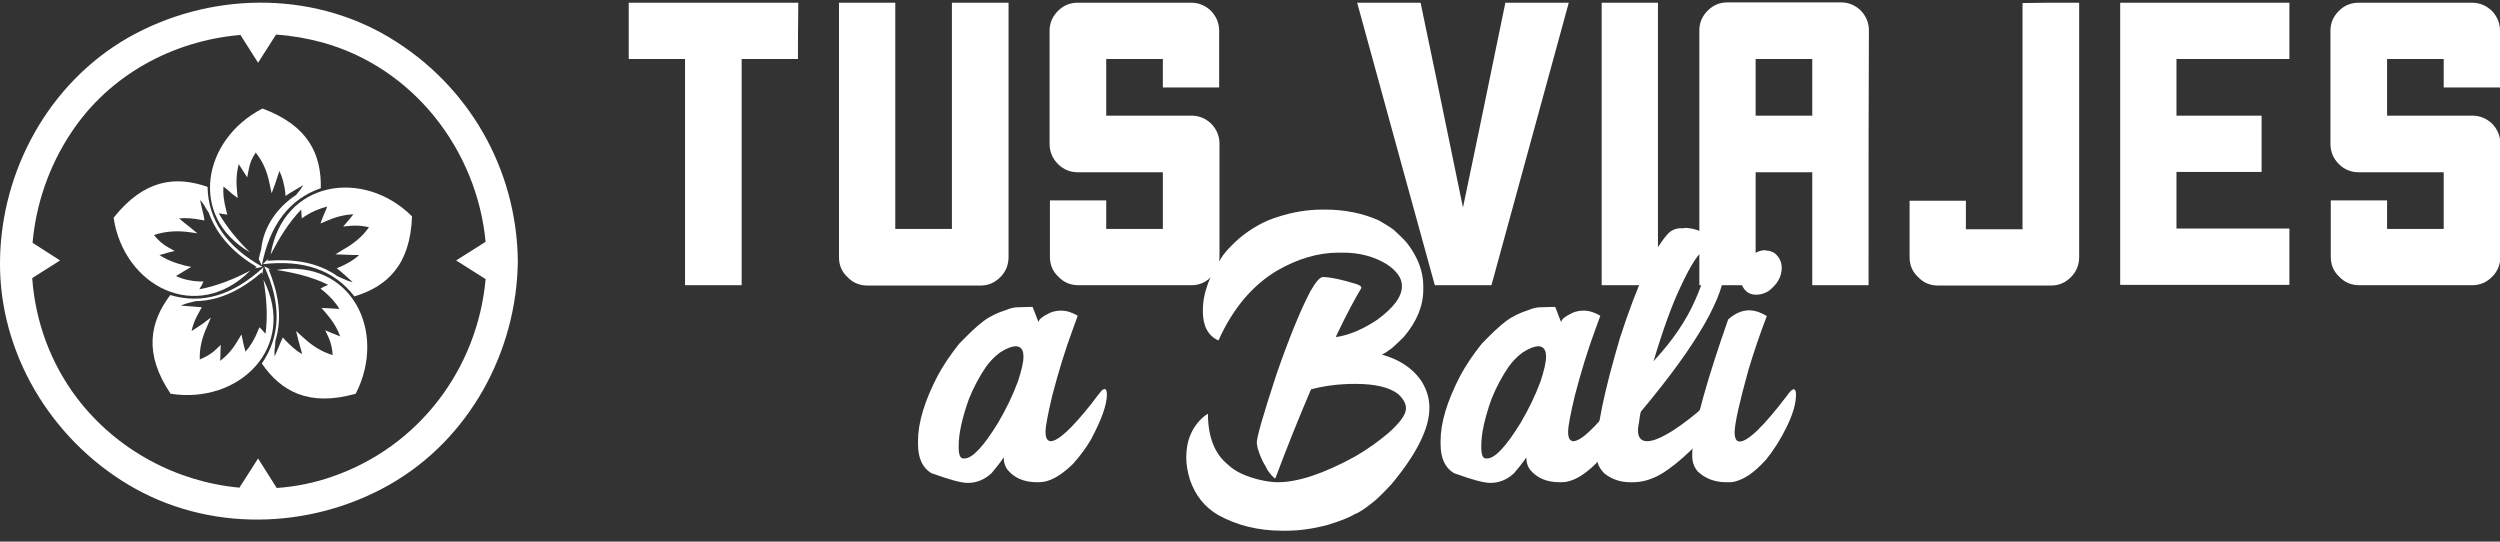 <?xml version="1.0" encoding="utf-8"?>
<!-- Generator: Adobe Illustrator 21.0.0, SVG Export Plug-In . SVG Version: 6.00 Build 0)  -->
<svg version="1.1" xmlns="http://www.w3.org/2000/svg" xmlns:xlink="http://www.w3.org/1999/xlink" x="0px" y="0px"
	 viewBox="0 0 737.2 159.7" style="enable-background:new 0 0 737.2 159.7;" xml:space="preserve">
<rect x="0" y="0" width="737.2" height="159.7" fill="#333333" stroke="none"/>
<style type="text/css">
	.st0{display:none;}
	.st1{fill:#FFFFFF;}
	.st2{display:inline;}
</style>
<g id="Capa_0_xA0_Imagen_1_" class="st0">
</g>
<g id="v2_1_">
	<g id="brujula_dentro_v2_xA0_Imagen_1_">
		<g>
			<path class="st1" d="M114.9,11.1C91.4-3,61.4-2.3,37.8,11.1C14.4,24.5,0.3,50.3,0,77c-0.3,27,14.9,52.2,37.8,65.9
				c23.5,14.1,53.5,13.4,77.1,0c23.5-13.4,37.5-39.2,37.8-65.9C152.4,49.8,138.2,25.1,114.9,11.1z M98.1,140.5
				c-5.4,1.9-10.9,3-16.5,3.4l-5.5-8.7l-5.5,8.6c-18.5-1.7-36.2-11.1-47.8-26.3c-8-10.5-12.4-22.9-13.3-35.5l8.2-5.2l-8.1-5.2
				C10.6,60.3,14.4,49,21,39.1C32.3,22,51.1,12,70.9,10.3l5.2,8.2l5.3-8.3c4.6,0.3,9.1,1.1,13.6,2.3c26.9,7.4,45.6,31.7,48.2,58.8
				l-8.7,5.5l8.7,5.5C140.8,108.8,123.5,131.7,98.1,140.5z"/>
			<g class="st0">
				<g class="st2">
					<path class="st1" d="M94.2,68.5c-5.1-0.1-13.4,0.8-16.9,7.1c3-3.7,11.1-5.4,17-4.2c10.1,2,10.9,15.1,19.6,18.5
						c-2.5,8.6-14.2,11.6-24.2,10.3c14.7,4.2,28.7-4.3,29.9-14.2C110.4,84.5,108.3,68.8,94.2,68.5z"/>
					<path class="st1" d="M75.8,57.3c-1.7,4.8-3.3,13,1.5,18.2c-2.5-4-1.7-12.2,1.2-17.5c5-8.9,17.7-5.7,23.7-13
						c7.4,5.1,6.7,17.1,2.3,26.2c8.5-12.6,4.8-28.6-4.2-32.8C96.1,46.9,80.6,44,75.8,57.3z"/>
					<path class="st1" d="M59.5,71.3c4,3.1,11.3,7.2,17.8,4.2c-4.6,1.2-12.2-2.1-16.2-6.6c-6.9-7.6,0.1-18.6-5-26.5
						c7.1-5.5,18.3-1.1,25.7,5.9c-9.4-12-25.7-13.4-32.5-6.1C55.9,48.8,48.4,62.7,59.5,71.3z"/>
					<path class="st1" d="M67.8,91.2c4.2-2.9,10.3-8.6,9.5-15.6c-0.3,4.7-5.8,10.9-11.3,13.4c-9.3,4.3-17.7-5.8-26.8-3.5
						c-3-8.4,4.7-17.8,13.6-22.6c-14.3,5.2-20.7,20.3-15.9,29C45.4,87.7,56.2,99.1,67.8,91.2z"/>
					<path class="st1" d="M89.3,89.4c-1.4-4.8-4.9-12.5-11.9-13.9c4.4,1.7,8.6,8.9,9.3,14.9c1.2,10.2-11,15-11.6,24.4
						c-9,0.3-15.4-9.9-17.3-19.9c0.5,15.2,12.9,26,22.7,24.1C79,109.7,93.3,102.9,89.3,89.4z"/>
				</g>
				<g class="st2">
					<path class="st1" d="M93.9,67.7c-5.1,0.1-13.3,1.5-16.5,7.8c2.8-3.8,10.8-5.9,16.8-5c10.1,1.6,11.5,14.6,20.5,17.6
						c-2.1,8.7-13.6,12.3-23.8,11.4c14.8,3.5,28.5-5.6,29.2-15.5C110.8,83,108,67.5,93.9,67.7z"/>
					<path class="st1" d="M75,57.4c-1.5,4.8-2.7,13.1,2.3,18.2c-2.7-3.9-2.3-12.1,0.4-17.5c4.6-9.2,17.4-6.5,23.1-14
						c7.6,4.7,7.5,16.8,3.5,26.1c7.9-13,3.5-28.8-5.7-32.6C94.8,46,79.1,43.9,75,57.4z"/>
					<path class="st1" d="M59.4,72.2c4.1,2.9,11.6,6.7,18,3.4c-4.5,1.4-12.3-1.6-16.5-5.8c-7.3-7.2-0.8-18.6-6.2-26.3
						c6.8-5.8,18.3-1.9,25.9,4.7c-9.9-11.6-26.3-12.2-32.8-4.6C54.7,49.9,47.8,64.1,59.4,72.2z"/>
					<path class="st1" d="M68.6,91.6c4-3,9.9-9,8.8-16.1c-0.1,4.7-5.3,11.2-10.6,13.9c-9.1,4.7-17.9-5-26.9-2.2
						c-3.4-8.3,3.8-17.9,12.5-23.2c-14.1,5.9-19.8,21.2-14.5,29.7C46,89.2,57.3,100.1,68.6,91.6z"/>
					<path class="st1" d="M89.9,88.9c-1.6-4.8-5.5-12.2-12.6-13.3c4.5,1.5,9,8.5,9.9,14.4c1.6,10.1-10.3,15.5-10.4,24.9
						c-8.9,0.7-15.9-9.2-18.2-19.1c1.2,15.2,14.1,25.4,23.8,23C80.6,109.6,94.5,102.2,89.9,88.9z"/>
				</g>
			</g>
			<g>
				<path class="st1" d="M73.7,74.4c-3.5-3.4-6.7-7.2-9.2-11.5c0.4,0.1,0.9,0.1,1.3,0.2l1.2,0.2l-0.3-1.3c-0.6-2.3-1-4.6-0.8-7
					c0.9,0.7,1.7,1.4,2.6,2.2l1.6,1.2l-0.2-1.9c-0.3-2.8-0.2-5.4,0.5-8.1c0.4,0.7,1,1.5,1.4,2.2l1.1,1.7l0.4-2.1
					c0.3-1.9,1-3.6,2.1-5.2c2.2,2.7,3.4,5.7,4.1,9.2l0.6,2.8l1-2.7c0.4-1.3,0.9-2.6,1.3-3.9c0.9,1.9,1.4,4,1.7,6.1l0.1,1.3l1-0.7
					c1.4-0.8,2.8-1.7,4.2-2.5c-0.5,0.9-1.1,1.7-1.7,2.4l-0.4,0.5c-5.5,3.6-9.6,9.3-10.3,16.1c-0.3,1-0.5,1.9-0.7,2.8
					c0.3,0.7,0.6,1.3,0.9,1.9c2.3-11.9,8.1-19.6,17.4-22.8c0.2-10-3.7-18.5-17.2-23.5C59.7,41.1,55.5,63.9,73.7,74.4z"/>
				<path class="st1" d="M73.8,79.8c-4.8,2.5-9.7,4.5-15,5.5c0.2-0.4,0.4-0.8,0.7-1.2L60,83L58.8,83c-2.4-0.1-4.8-0.6-6.9-1.6
					c1-0.6,1.9-1.2,2.8-1.7l1.7-1l-1.9-0.4c-2.8-0.7-5.2-1.6-7.5-3.1c0.8-0.2,1.7-0.4,2.5-0.7l2-0.5l-1.8-1
					c-1.7-0.9-3.1-2.2-4.3-3.7c3.3-1.1,6.6-1.3,10-0.9l2.8,0.4l-2.2-1.8c-1-0.8-2.2-1.7-3.2-2.6c2.1-0.2,4.2,0,6.3,0.4l1.2,0.2
					l-0.2-1.2c-0.4-1.6-0.7-3.2-1.1-4.8c0.7,0.7,1.3,1.6,1.7,2.4l0.9,1.4c2.5,7,7.8,12.2,14.1,15.9l-0.6,0.4
					c0.7-0.1,1.6-0.2,2.3-0.4C66.9,72.8,61.4,65,61.2,55.1c-9.5-3.3-18.7-2.2-27.7,9.1C36.5,84.4,58,95.6,73.8,79.8z"/>
				<path class="st1" d="M77.7,82.5c0.9,5.3,1.3,10.6,0.6,15.9c-0.3-0.3-0.6-0.6-0.9-1l-0.9-0.9L76,97.7c-0.9,2.2-2.1,4.3-3.6,6
					c-0.3-1-0.6-2.2-0.8-3.2l-0.4-1.9l-1,1.7c-1.4,2.4-3.1,4.5-5.3,6.1c0.1-0.8,0.1-1.7,0.1-2.6l0.1-2.1l-1.5,1.4
					c-1.3,1.3-3,2.2-4.7,2.9c-0.1-3.4,0.7-6.6,2.2-9.8l1.1-2.6L60,95.3c-1.2,0.8-2.3,1.6-3.5,2.3c0.4-2.1,1.3-4,2.4-5.9l0.6-1.1
					l-1.3-0.1c-1.6-0.1-3.2-0.3-4.9-0.4c0.9-0.4,1.9-0.7,2.8-0.9l1.6-0.4c7.4-0.1,13.9-3.7,19.5-8.5l0.1,0.7l0.4-2.2
					c-9,8.3-18.1,11-27.5,8.2c-6,8-7.9,17.2,0.1,29.1C70.5,119.3,87.8,102.4,77.7,82.5z"/>
				<path class="st1" d="M81.5,79.6c5.2,0.8,10.5,2,15.3,4.4c-0.4,0.1-0.8,0.4-1.2,0.5l-1.1,0.6l1,0.8c1.8,1.5,3.4,3.2,4.6,5.2
					c-1.1-0.1-2.2-0.1-3.3-0.2l-2-0.1l1.3,1.5c1.8,2.1,3.3,4.3,4.2,6.9c-0.8-0.3-1.6-0.7-2.5-1l-1.9-0.8l0.9,1.9
					c0.8,1.7,1.2,3.6,1.3,5.4c-3.4-1-6.1-2.8-8.7-5.2l-2.1-1.9l0.7,2.8c0.4,1.3,0.7,2.7,1.1,4c-1.9-1-3.4-2.5-4.9-4l-0.8-0.9
					l-0.5,1.1c-0.6,1.5-1.3,3-1.9,4.5c-0.1-1-0.1-2,0.1-2.9l0.1-1.7c2.2-7.1,0.8-14.3-2-21.1l0.6,0.1c-0.7-0.4-1.3-0.7-1.9-1
					c5.1,11,4.9,20.6-0.7,28.7c5.7,8.2,13.8,12.8,27.7,8.9C114.3,97.7,103.5,76.2,81.5,79.6z"/>
				<path class="st1" d="M79.8,75.1c2.5-4.8,5.2-9.3,9-13.3c0,0.5,0.1,0.9,0.1,1.3l0.1,1.3l1-0.7c2-1.3,4.2-2.2,6.5-2.8
					c-0.4,1-0.8,2-1.3,3.1l-0.7,1.9l1.9-0.8c2.5-1.1,5.1-1.8,7.8-1.9c-0.5,0.7-1.1,1.3-1.7,2.1l-1.3,1.5l2-0.2
					c1.9-0.2,3.8,0,5.6,0.4c-1.9,2.8-4.6,4.9-7.6,6.6L98.9,75l2.8,0.1c1.4,0.1,2.8,0.1,4.2,0.1c-1.6,1.5-3.4,2.5-5.4,3.4l-1.2,0.5
					l1,0.8c1.2,1,2.5,2.2,3.7,3.3c-1-0.2-1.9-0.6-2.8-1l-1.6-0.7c-6-4.3-13.4-5.2-20.8-4.6l0.3-0.6c-0.5,0.5-1,1-1.6,1.6
					c12-1.4,21,1.7,27,9.5c9.6-2.9,16.5-9.2,17-23.6C107.3,49.6,83.4,53.1,79.8,75.1z"/>
			</g>
		</g>
	</g>
	<g id="Tus">
		<g>
			<path class="st1" d="M235.3,17.4c-8.3,0-13.8,0-16.6,0c0,33.4,0,55.6,0,66.7c-8.4,0-13.9,0-16.7,0c0-33.3,0-55.5,0-66.7
				c-8.3,0-13.8,0-16.6,0c0-4.1,0-7.6,0-10.4c0-2.8,0-4.9,0-6.2c25,0,41.7,0,50,0C235.3,8.2,235.3,13.7,235.3,17.4z"/>
			<path class="st1" d="M297.4,0.8c0,16.7,0,41.6,0,75c0,2.3-0.8,4.3-2.4,5.9c-1.7,1.7-3.6,2.5-5.9,2.5c-7.5,0-18.6,0-33.3,0
				c-2.3,0-4.3-0.8-5.9-2.5c-1.7-1.6-2.5-3.5-2.5-5.9c0-8.3,0-18.7,0-31.2c0-12.5,0-27.1,0-43.8c3.7,0,9.2,0,16.6,0
				c0,14.8,0,37,0,66.7c3.8,0,9.3,0,16.7,0c0-14.8,0-37.1,0-66.7C284.5,0.8,290,0.8,297.4,0.8z"/>
			<path class="st1" d="M342.9,25.8c0-1.9,0-4.7,0-8.4c-3.7,0-9.3,0-16.7,0c0,3.7,0,9.3,0,16.7c5.6,0,13.9,0,25.1,0
				c2.3,0,4.2,0.8,5.9,2.4c1.6,1.7,2.4,3.6,2.4,5.9c0,7.5,0,18.6,0,33.3c0,2.3-0.8,4.3-2.4,5.9c-1.7,1.7-3.6,2.5-5.9,2.5
				c-7.5,0-18.6,0-33.3,0c-2.3,0-4.3-0.8-5.9-2.5c-1.7-1.6-2.5-3.5-2.5-5.9c0-3.7,0-9.2,0-16.6c3.7,0,9.2,0,16.6,0
				c0,1.8,0,4.6,0,8.4c3.8,0,9.3,0,16.7,0c0-3.8,0-9.3,0-16.7c-5.6,0-13.9,0-25,0c-2.3,0-4.3-0.8-5.9-2.4c-1.7-1.7-2.5-3.7-2.5-6
				c0-3.7,0-8.3,0-13.9c0-5.6,0-12.1,0-19.4c0-2.3,0.8-4.2,2.5-5.9c1.6-1.6,3.5-2.4,5.9-2.4c7.4,0,18.5,0,33.3,0
				c2.3,0,4.2,0.8,5.9,2.4c1.6,1.7,2.4,3.6,2.4,5.9c0,3.8,0,9.3,0,16.7C355.8,25.8,350.2,25.8,342.9,25.8z"/>
		</g>
	</g>
	<g id="viajes">
		<g>
			<path class="st1" d="M400.2,0.8c3.1,0,9.3,0,18.7,0c2.1,10,6.3,30.1,12.5,60.4c2.1-10,6.3-30.1,12.5-60.4c3.1,0,9.3,0,18.7,0
				c-3.8,13.9-11.4,41.6-22.8,83.3c-2.8,0-8.4,0-16.7,0C418,65.5,410.3,37.8,400.2,0.8z"/>
			<path class="st1" d="M472.3,0.8c2.8,0,8.3,0,16.6,0c0,10.4,0,31.2,0,62.5c0,3.5,0,10.4,0,20.8c-2.7,0-8.3,0-16.6,0
				c0-9.3,0-20.8,0-34.7C472.3,35.5,472.3,19.3,472.3,0.8z"/>
			<path class="st1" d="M551,84.1c-3.7,0-9.2,0-16.6,0c0-7.4,0-18.5,0-33.3c-3.7,0-9.3,0-16.7,0c0,7.4,0,18.5,0,33.3
				c-3.7,0-9.2,0-16.6,0c0-6.3,0-15.7,0-28.3c0-5.2,0-11.7,0-19.4c0-7.8,0-17,0-27.4c0-2.3,0.8-4.2,2.5-5.9c1.6-1.6,3.5-2.4,5.9-2.4
				c7.4,0,18.5,0,33.3,0c2.3,0,4.2,0.8,5.9,2.4c1.6,1.7,2.4,3.6,2.4,5.9C551,25.8,551,50.8,551,84.1z M534.4,34.1c0-0.7,0-1.7,0-2.9
				c0-3.1,0-7.7,0-13.8c-3.7,0-9.3,0-16.7,0c0,3.7,0,9.3,0,16.7C521.4,34.1,527,34.1,534.4,34.1z"/>
			<path class="st1" d="M613.1,0.8c0,16.7,0,41.6,0,75c0,2.3-0.8,4.3-2.4,5.9c-1.7,1.7-3.6,2.5-5.9,2.5c-7.5,0-18.6,0-33.3,0
				c-2.3,0-4.3-0.8-5.9-2.5c-1.7-1.6-2.5-3.5-2.5-5.9c0-1.8,0-4.1,0-6.9c0-2.8,0-6,0-9.7c3.7,0,9.2,0,16.6,0c0,1.8,0,4.6,0,8.4
				c3.8,0,9.3,0,16.7,0c0-14.8,0-37.1,0-66.7C600.1,0.8,605.7,0.8,613.1,0.8z"/>
			<path class="st1" d="M641.8,17.4c0,7.4,0,13,0,16.7c11.2,0,19.5,0,25.1,0c0,7.4,0,12.9,0,16.6c-11.2,0-19.5,0-25.1,0
				c0,7.4,0,13,0,16.7c14.8,0,26,0,33.3,0c0,7.4,0,12.9,0,16.6c-14.8,0-25.9,0-33.3,0c-7.4,0-12.9,0-16.6,0c0-7.4,0-12.9,0-16.6
				c0-3.8,0-7,0-9.8c0-2.8,0-5.1,0-6.9c0-8.4,0-13.9,0-16.6c0-8.4,0-13.9,0-16.7c0-8.3,0-13.8,0-16.6c8.4,0,13.9,0,16.6,0
				c16.7,0,27.8,0,33.3,0c0,8.3,0,13.8,0,16.6C660.3,17.4,649.2,17.4,641.8,17.4z"/>
			<path class="st1" d="M720.6,25.8c0-1.9,0-4.7,0-8.4c-3.7,0-9.3,0-16.7,0c0,3.7,0,9.3,0,16.7c5.6,0,13.9,0,25.1,0
				c2.3,0,4.2,0.8,5.9,2.4c1.6,1.7,2.4,3.6,2.4,5.9c0,7.5,0,18.6,0,33.3c0,2.3-0.8,4.3-2.4,5.9c-1.7,1.7-3.6,2.5-5.9,2.5
				c-7.5,0-18.6,0-33.3,0c-2.3,0-4.3-0.8-5.9-2.5c-1.7-1.6-2.5-3.5-2.5-5.9c0-3.7,0-9.2,0-16.6c3.7,0,9.2,0,16.6,0
				c0,1.8,0,4.6,0,8.4c3.8,0,9.3,0,16.7,0c0-3.8,0-9.3,0-16.7c-5.6,0-13.9,0-25,0c-2.3,0-4.3-0.8-5.9-2.4c-1.7-1.7-2.5-3.7-2.5-6
				c0-3.7,0-8.3,0-13.9c0-5.6,0-12.1,0-19.4c0-2.3,0.8-4.2,2.5-5.9c1.6-1.6,3.5-2.4,5.9-2.4c7.4,0,18.5,0,33.3,0
				c2.3,0,4.2,0.8,5.9,2.4c1.6,1.7,2.4,3.6,2.4,5.9c0,3.8,0,9.3,0,16.7C733.5,25.8,728,25.8,720.6,25.8z"/>
		</g>
	</g>
	<g id="a_medida_xA0_Imagen_1_">
		<g>
			<g>
				<path class="st1" d="M304.5,90.5c0,0,0.6,1.5,1.7,4.4h0.1c0-0.7,1.1-1.6,3.4-2.7c1-0.4,2-0.6,3.1-0.6h0.1c1.6,0,3.2,0.5,4.9,1.5
					c0,0.1-0.6,1.6-1.7,4.7c-2,5.4-3.9,11.6-5.8,18.8c-1.3,5.5-2,9.1-2,10.8c0,1.3,0.3,2.2,0.9,2.5c0.2,0.1,0.3,0.2,0.5,0.2h0.1
					c2.2,0,6.2-3.7,12-11l1.9-2.5l1.3-1.6l0.7-0.3c0.4,0,0.7,0.5,0.7,1.6c0,3.1-1.6,7.5-4.7,13.3c-1.2,2.1-2.9,4.5-5.3,7.2
					c-3.7,3.6-7,5.4-10,5.4h-0.6c-3.9,0-6.8-1.3-8.8-3.8c-0.7-1-1-2.1-1-3.2v-0.2h-0.1c-1.1,1.6-2.3,3.1-3.5,4.5
					c-2,1.9-4.4,2.9-7,2.9c-2,0-5.6-1-10.8-2.9c-2.6-1.6-3.9-4.4-3.9-8.6v-0.9c0-5.3,1.9-11.7,5.8-19.2c1.6-3,3.7-6.1,6.3-9.4
					c2.9-3,5.3-5.3,7.2-6.7c2-1.5,4.2-2.5,6.7-3.3c1.4-0.6,2.6-0.8,3.7-0.8C303.1,90.5,304.5,90.5,304.5,90.5z M282.7,132
					c0,2.2,0.5,3.2,1.4,3.2h0.3c2.3,0,5.6-3.5,9.9-10.5c2.4-4.1,4.4-8.2,5.9-12.3c1-3.1,1.6-5.5,1.6-7.2c0-1.7-0.5-2.7-1.6-3
					l-0.5-0.1c-1.3,0-2.9,0.6-4.9,1.9c-1.6,1.2-2.9,2.6-4,4.1c-2,2.9-3.7,6.1-5.1,9.6c-2,5.6-3,10.2-3,13.7V132z"/>
			</g>
			<g>
				<path class="st1" d="M390.6,61.8c6,0,11.3,1.1,16,3.2c1.4,0.8,2.9,1.7,4.3,2.7c2.4,2.2,3.9,3.7,4.4,4.5c2.9,3.9,4.4,8,4.4,12.2
					v1c0,4.8-1.9,9.4-5.7,13.9c-2.2,2.2-3.7,3.6-4.6,4.1c-0.6,0.5-1.2,0.8-1.8,1.1v0.1c5,1.4,8.8,3.9,11.3,7.4
					c1.7,2.5,2.6,5.3,2.6,8.2v0.1c0,6-3.7,13.5-11.2,22.5c-2.8,3-4.7,4.8-5.7,5.5c-2,1.6-3.7,2.8-5.1,3.3c-1.6,1-4.2,2-7.7,3.1
					c-4.4,1.2-8.6,1.8-12.6,1.8h-1c-7.2,0-13.6-1.6-19.1-4.7c-3.9-2.3-6.6-5.7-8.2-10.3c-0.7-2.3-1.1-4.5-1.1-6.6c0-5,1.7-9,5.1-12
					c0.8-0.6,1.3-0.9,1.3-0.9c0,6.9,2,11.9,6,15.1c2.1,2,5.2,3.4,9.3,4.4c2.2,0.5,3.9,0.7,5.3,0.7c5.9,0,13.5-2.5,22.8-7.6
					c3.3-1.9,6.6-4.2,9.8-6.9c3.5-3.1,5.2-5.5,5.2-7.3c0-1.4-0.8-2.8-2.3-4.2c-2.6-2-6.8-3-12.5-3h-0.3c-4.4,0-8.7,0.5-12.9,1.6
					c-3.6,8.4-7.1,17.1-10.5,26.2h-0.3c-1.2-1.1-2.1-2.3-2.6-3.5c-0.9-1.4-1.6-3-2.2-4.9c-0.2-0.5-0.3-1.2-0.4-2
					c0-1.8,2-8.6,5.9-20.5c3.7-10.6,7-18.7,9.9-24.2c1.6-2.8,2.8-4.2,3.7-4.2h0.3c2.3,0.1,5.5,0.8,9.7,2.1c0.8,0.3,1.2,0.6,1.3,0.8
					V85c-1.7,2.8-4.2,7.4-7.3,13.9c-0.1,0.1-0.1,0.2-0.1,0.5c3.9-0.6,7.9-2.3,12.1-5.1c4.8-3.5,7.3-6.8,7.3-9.9v-0.1
					c0-2.3-1.5-4.4-4.5-6.4c-3.8-2.3-8.1-3.4-12.8-3.4h-1.4c-6,0-12.1,1.8-18.3,5.4c-7.1,4.3-12.9,11.1-17.1,20.5
					c-3.1-1.4-4.6-4.3-4.6-8.6v-0.3c0-5.1,2-10.5,6-16.3c1.3-1.7,2.9-3.3,4.7-4.9c3.6-3,7.5-5.2,11.6-6.4c4.3-1.4,8.7-2.1,13.1-2.1
					H390.6z"/>
			</g>
			<g>
				<path class="st1" d="M458.6,90.5c0,0,0.6,1.5,1.7,4.4h0.1c0-0.7,1.1-1.6,3.4-2.7c1-0.4,2-0.6,3.1-0.6h0.1c1.6,0,3.2,0.5,4.9,1.5
					c0,0.1-0.6,1.6-1.7,4.7c-2,5.4-3.9,11.6-5.8,18.8c-1.3,5.5-2,9.1-2,10.8c0,1.3,0.3,2.2,0.9,2.5c0.2,0.1,0.3,0.2,0.5,0.2h0.1
					c2.2,0,6.2-3.7,12-11l1.9-2.5l1.3-1.6l0.7-0.3c0.4,0,0.7,0.5,0.7,1.6c0,3.1-1.6,7.5-4.7,13.3c-1.2,2.1-2.9,4.5-5.3,7.2
					c-3.7,3.6-7,5.4-10,5.4h-0.6c-3.9,0-6.8-1.3-8.8-3.8c-0.7-1-1-2.1-1-3.2v-0.2H450c-1.1,1.6-2.3,3.1-3.5,4.5
					c-2,1.9-4.4,2.9-7,2.9c-2,0-5.6-1-10.8-2.9c-2.6-1.6-3.9-4.4-3.9-8.6v-0.9c0-5.3,1.9-11.7,5.8-19.2c1.6-3,3.7-6.1,6.3-9.4
					c2.9-3,5.3-5.3,7.2-6.7c2-1.5,4.2-2.5,6.7-3.3c1.4-0.6,2.6-0.8,3.7-0.8C457.3,90.5,458.6,90.5,458.6,90.5z M436.8,132
					c0,2.2,0.5,3.2,1.4,3.2h0.3c2.3,0,5.6-3.5,9.9-10.5c2.4-4.1,4.4-8.2,5.9-12.3c1-3.1,1.6-5.5,1.6-7.2c0-1.7-0.5-2.7-1.6-3
					l-0.5-0.1c-1.3,0-2.9,0.6-4.9,1.9c-1.6,1.2-2.9,2.6-4,4.1c-2,2.9-3.7,6.1-5.1,9.6c-2,5.6-3,10.2-3,13.7V132z"/>
			</g>
			<g>
				<path class="st1" d="M496.7,67.2c2.3,0,4.9,0.8,7.7,2.4c2.9,2,4.3,4.9,4.3,8.6c0,9-8.2,23.3-24.6,42.9c-0.3,0-0.5,1.2-0.8,3.5
					c-0.2,1-0.3,1.7-0.3,2.3c0,2.1,0.9,3.2,2.7,3.2c2.9,0,7.9-2.8,14.7-8.4c3.2-2.8,5.2-4.8,6-6.1c0.4-0.5,0.7-0.8,1-0.8h0.1
					c0.2,0.1,0.3,0.4,0.3,0.8c0,2.2-0.8,4.8-2.3,7.7c-1.5,2.9-3.7,6-6.6,9.2c-3.3,3.2-6.4,5.7-9.1,7.3c-2.8,1.6-5.5,2.4-8.3,2.4
					h-0.8c-2.9,0-5.5-0.9-7.6-2.6c-1-1-1.6-2-1.9-2.9c-0.3-0.9-0.5-2-0.5-3.1c0-7.1,2.4-18.5,7.1-34.3c5-15.3,9.6-25.3,13.8-30.1
					c1.1-1.3,2.5-1.9,4.1-1.9H496.7z M500,88.2c2.3-5.2,3.4-9.2,3.4-12c-0.1-1.4-0.4-2.1-0.8-2.1h-0.1c-1.3,0-3.7,3.5-6.9,10.4
					c-2.5,5.2-5.2,12.6-8,22C493.1,100.6,497.3,94.5,500,88.2z"/>
			</g>
			<g>
				<path class="st1" d="M521,93.2L521,93.2c-2,5.2-3.8,10.5-5.4,15.8c-2.6,9.4-4,15.5-4.1,18.4c0,1.5,0.3,2.4,1,2.7l0.5,0.1
					c2.4,0,7.1-4.5,14-13.6c0.8-1.2,1.5-1.8,1.9-1.8c0.5,0,0.7,0.5,0.7,1.6c0,2.6-0.9,5.7-2.7,9.4s-3.9,7-6.1,9.7
					c-2,2.2-3.8,3.8-5.4,4.8s-3.2,1.7-4.9,1.9h-1.4c-3.5,0-6.3-1.1-8.5-3.2c-1-1.2-1.6-2.7-1.6-4.6v-0.1c0-6,2.9-17.4,8.6-34.3
					c0.6-1.6,0.9-2.6,1-2.9l1-2.9c2-1.8,4.1-2.7,6.3-2.7C517.8,91.6,519.4,92.2,521,93.2z M520.8,73.9c2,0,3.4,1.1,4.3,3.2
					c0.2,0.6,0.3,1.3,0.3,1.8c0,2.7-1.3,5-4,7c-1.2,0.7-2.4,1-3.4,1h-0.2c-2.2,0-3.6-1.2-4.4-3.5c-0.1-0.3-0.2-0.8-0.3-1.6
					c0-2.6,1.3-4.9,3.8-6.8c1.3-0.8,2.4-1.2,3.3-1.2H520.8z"/>
			</g>
		</g>
	</g>
</g>
</svg>
